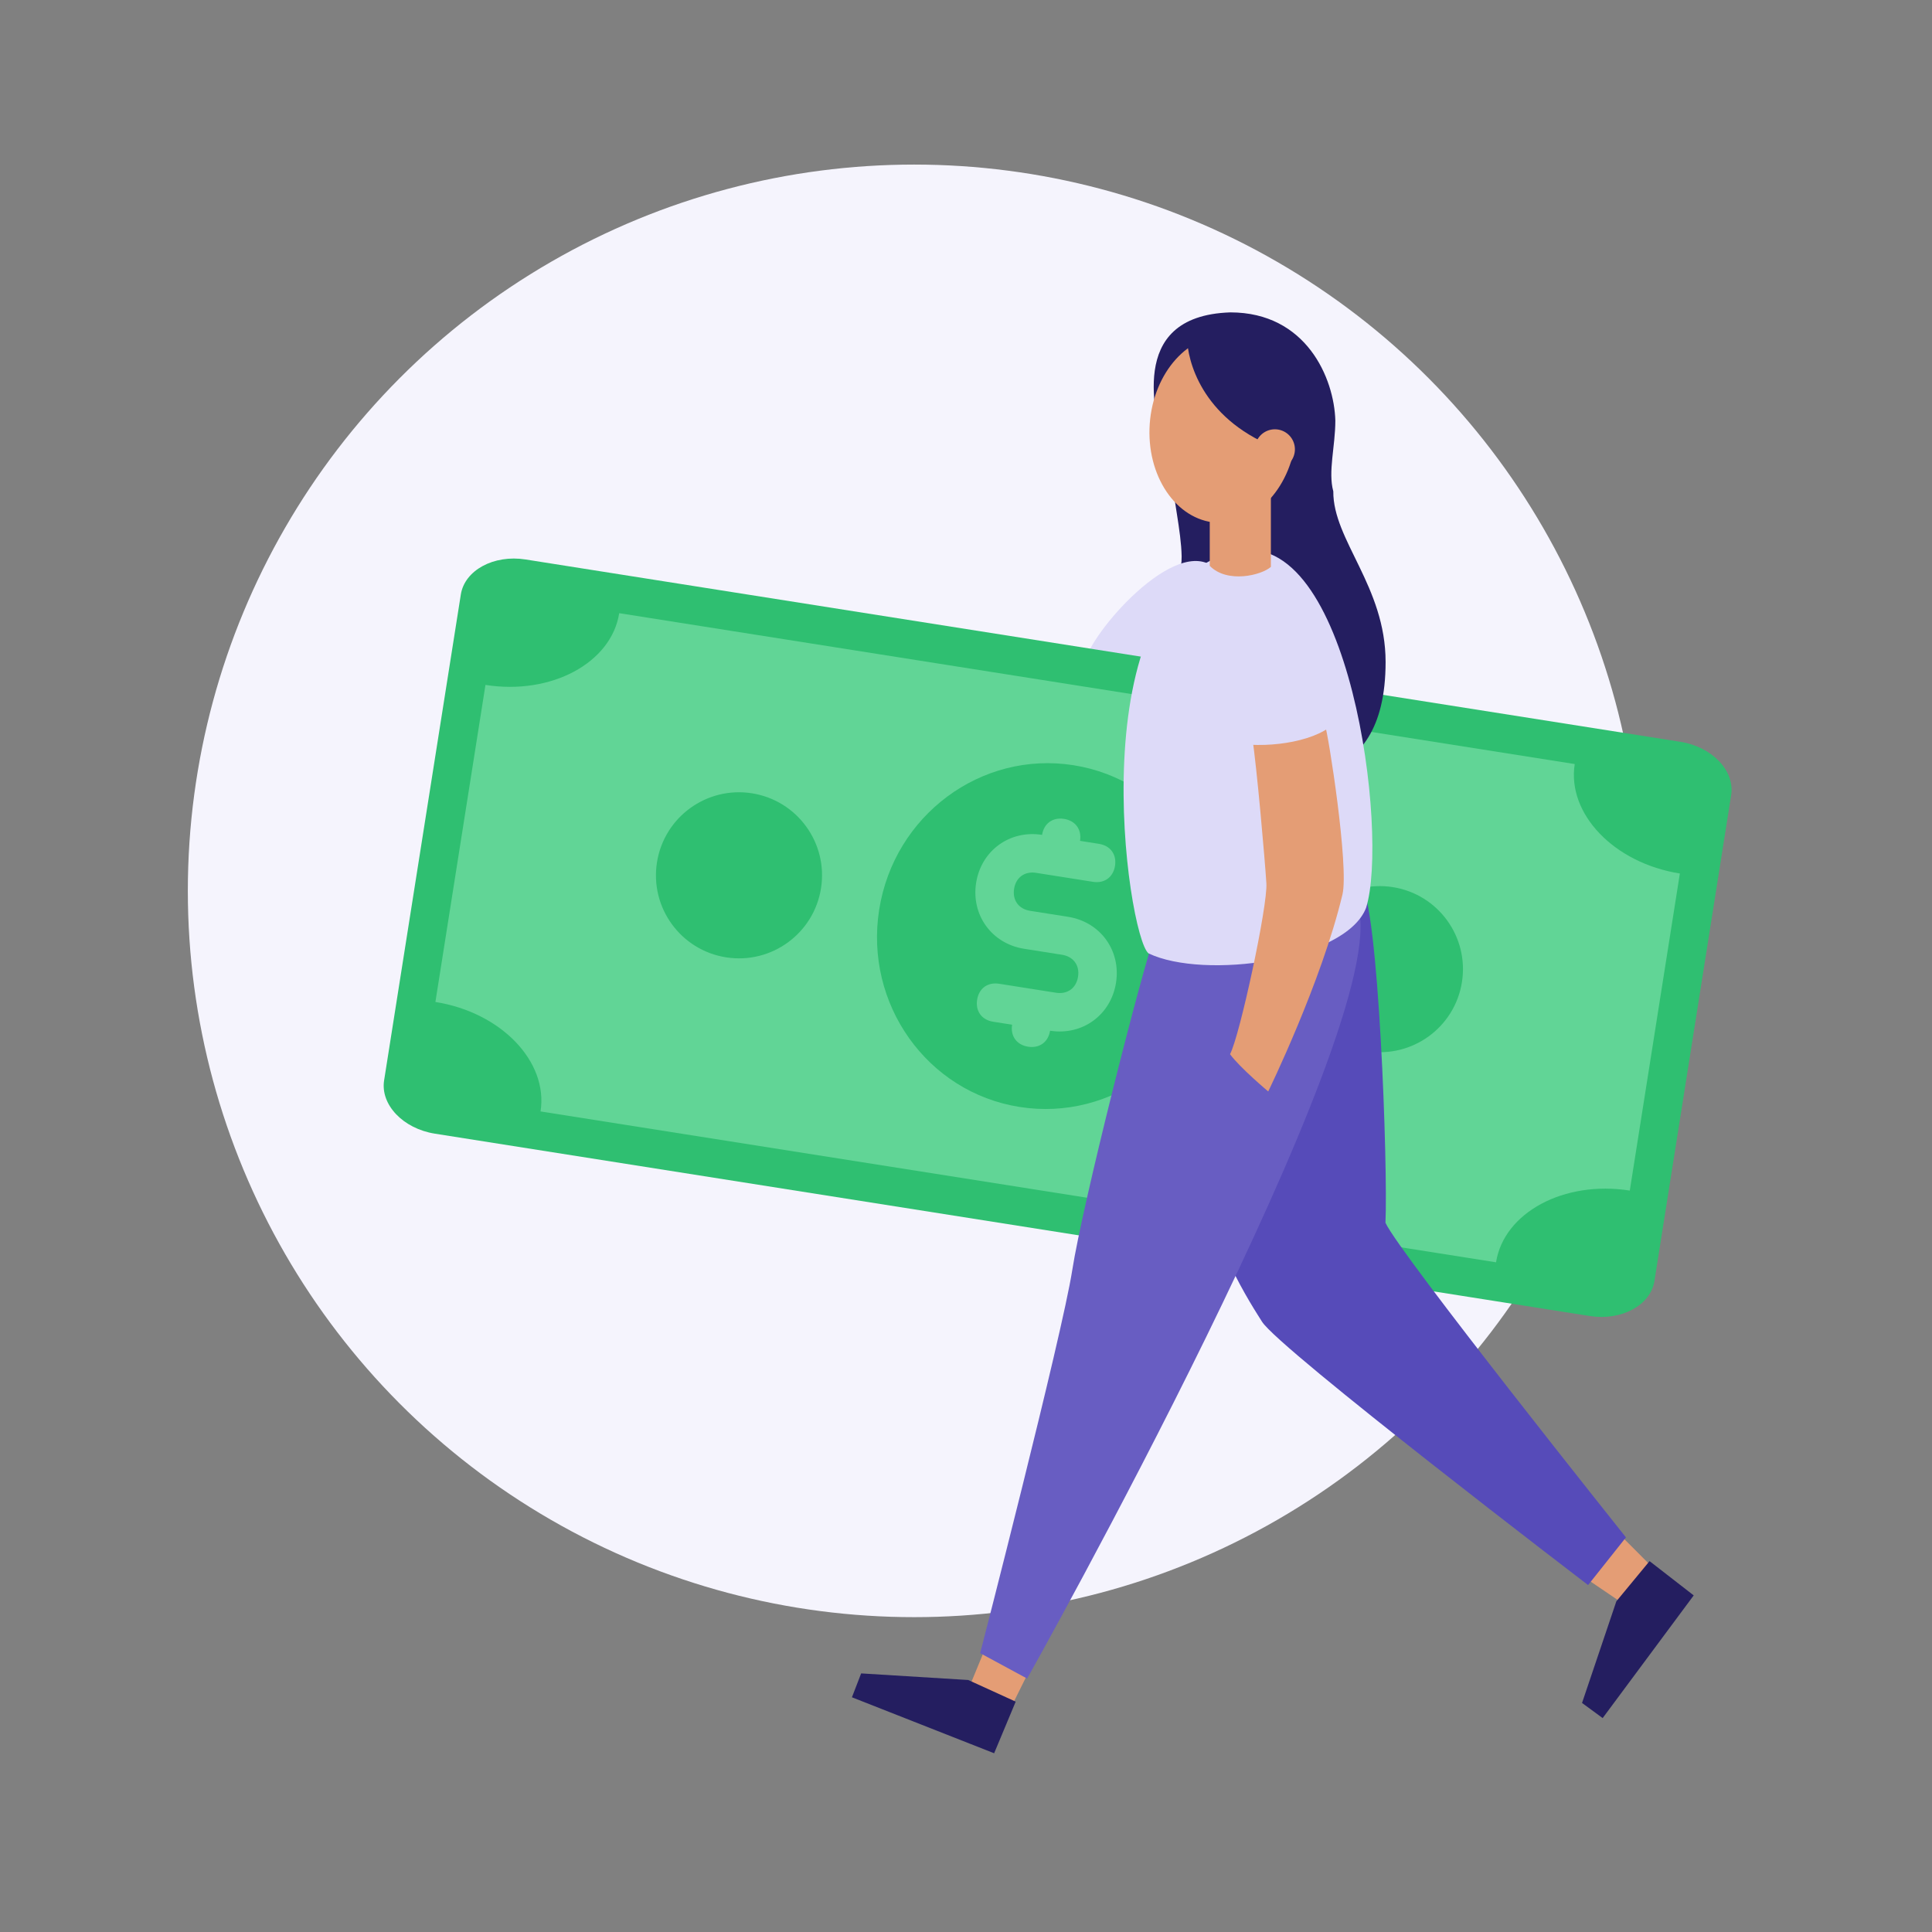 <svg height="1080" viewBox="0 0 1080 1080" width="1080" xmlns="http://www.w3.org/2000/svg" xmlns:xlink="http://www.w3.org/1999/xlink"><rect x="0" y="0" width="1080" height="1080" fill="#808080" stroke="none"/><clipPath id="a"><path d="m0 0h1080v1080h-1080z"/></clipPath><g clip-path="url(#a)"><circle cx="406" cy="406" fill="#f5f4fd" r="406" transform="translate(105 92)"/><path d="m390.743 136.766c.216 11.564 5.047 30.9 5.264 45.2s-9.673 29.212-12.612 36.356 13.022 30.272 13.022 30.272l35.946-20.12-1.515-63.119s-40.31-40.155-40.105-28.589z" fill="#241e60" fill-rule="evenodd" transform="translate(264.538 129.106)"/><path d="m417.707 180.9c23.311 15.1-6.836 72.245-20.371 82.533s-49.914-14.492-50.415-27.218 47.479-70.404 70.786-55.315z" fill="#dddaf8" fill-rule="evenodd" transform="translate(259.506 135.198)"/><g transform="matrix(.988 .156 -.156 .988 261.502 307.649)"><path d="m686.08 324.881h-653.409c-17.971 0-32.671-11.247-32.671-24.991v-274.899c0-13.745 14.7-24.991 32.671-24.991h653.41c17.969 0 32.671 11.246 32.671 24.991v274.9c-.001 13.743-14.703 24.99-32.672 24.99z" fill="#2fbf71"/><path d="m608.206 281.912h-540.628c0-28.191-30.41-51.257-67.578-51.257v-179.399c37.168 0 67.578-23.065 67.578-51.256h540.628c0 28.191 30.41 51.256 67.578 51.256v179.4c-37.168 0-67.578 23.065-67.578 51.256z" fill="#61d596" transform="translate(21.484 21.485)"/><g fill="#2fbf71"><ellipse cx="94.703" cy="96.675" rx="94.703" ry="96.675" transform="translate(258.418 65.819)"/><circle cx="46.408" cy="46.408" r="46.408" transform="translate(131.627 109.343)"/><circle cx="46.408" cy="46.408" r="46.408" transform="translate(493.618 105.283)"/><circle cx="21.484" cy="21.484" r="21.484" transform="translate(451.769 141.011)"/></g><path d="m53.708 53.707h-21.484c-6.445 0-10.741-4.3-10.741-10.741s4.3-10.741 10.741-10.741h32.225c6.445 0 10.741-4.3 10.741-10.741s-4.3-10.741-10.741-10.741h-10.741c0-6.443-4.297-10.743-10.742-10.743s-10.741 4.3-10.741 10.741c-18.261 0-32.225 13.964-32.225 32.225s13.964 32.226 32.225 32.226h21.484c6.445 0 10.741 4.3 10.741 10.741s-4.3 10.741-10.741 10.741h-32.225c-6.445 0-10.741 4.3-10.741 10.741s4.3 10.741 10.741 10.741h10.741c0 6.445 4.3 10.741 10.741 10.741s10.741-4.3 10.741-10.741c18.261 0 32.225-13.964 32.225-32.225s-13.963-32.224-32.224-32.224z" fill="#61d596" transform="translate(309.594 96.268)"/></g><g fill-rule="evenodd"><path d="m423.548 56.42c42.428 0 58.037 36.72 58.7 60.464 0 14.5-4.17 28.574-1.139 39.569-.228 27.253 29.235 53.2 29.235 95.4 0 75.2-58.482 65.739-88.594 66.833s-5.526-69.727-5.081-83.364 1.014-44.434 1.891-57.171-35.057-38.623-34.624-49.834-20.613-69.917 39.612-71.897z" fill="#241e60" transform="translate(264.216 118.204)"/><path d="m593.68 681.117 19.186 13.011 17.363-19.517-17.306-17.351z" fill="#e49d75" transform="translate(293.886 201.915)"/><path d="m298.268 713.83-8.158 19.8 23.368 11.222 9.274-18.7z" fill="#e49d75" transform="translate(251.592 209.796)"/><path d="m493.541 336.72c10.14 9.661 15.381 159.505 13.945 189.549 7.6 16.9 134.44 175.889 134.44 175.889l-21.168 26.642s-173.029-132.166-182.292-147.251-107.472-157.728 55.075-244.829z" fill="#564bb9" transform="translate(266.991 157.256)"/><path d="m393.529 366.6c-8.158 22.707-40.811 151.906-46.5 188.467s-51.459 214.026-51.459 214.026l26.261 14.207s205.067-364.971 185-431.7-105.131-7.692-113.302 15z" fill="#685dc2" transform="translate(252.353 155.035)"/><path d="m378.78 117.2c2.039-28.893 22.023-51.019 44.627-49.424s39.284 26.318 37.245 55.212-22.023 51.012-44.639 49.427-39.238-26.315-37.233-55.215z" fill="#e49d75" transform="translate(263.923 119.775)"/><path d="m428.126 173.9c64.531-15.495 86.19 158.366 73.361 199.165-11.484 29.5-90.531 40.309-121.611 25.441-11.929-9.457-40.31-203.347 48.25-224.606z" fill="#dddaf8" transform="translate(262.156 134.435)"/><path d="m430.51 266.049c2.575 16.2 7.2 69.5 7.975 82.031s-14.925 85.449-20.326 95.453c5.4 7.451 21.351 20.838 21.351 20.838s29.85-61.148 41.506-110.138c3.68-15.461-7.8-89.255-9.867-95.168s-43.225-9.229-40.639 6.984z" fill="#e49d75" transform="translate(269.433 145.759)"/><g fill="#241e60"><path d="m324.195 739.991-12.054 28.848-79.491-31.286 5.15-13.353 59.871 3.691z" transform="translate(243.586 211.241)"/><path d="m628.616 669.11 24.684 19.163-50.894 68.576-11.536-8.449 19.186-56.829z" transform="translate(293.495 203.566)"/><path d="m397.09 70.286c.216 12.088 7.77 44.08 48.364 60.669 25.282 10.334 23.3 0 23.3 0l-14.948-56.294-22.422-13.171s-34.51-3.29-34.294 8.796z" transform="translate(266.497 118.853)"/></g><path d="m430.35 124.978a11.188 11.188 0 1 1 11.188 11.188 11.188 11.188 0 0 1 -11.188-11.188z" fill="#e49d75" transform="translate(271.131 126.197)"/><path d="m439.028 190.483c27.481-4.045 42.565 58.778 39.193 75.446-9.821 11.462-36.743 15.609-55.827 12.829-8.75-9.229-10.835-84.242 16.634-88.275z" fill="#dddaf8" transform="translate(269.209 136.856)"/><path d="m408.21 138.48h34.18v48.774c-5.275 4.694-24.382 9.422-34.18-.581z" fill="#e49d75" transform="translate(268.046 129.636)"/></g></g></svg>